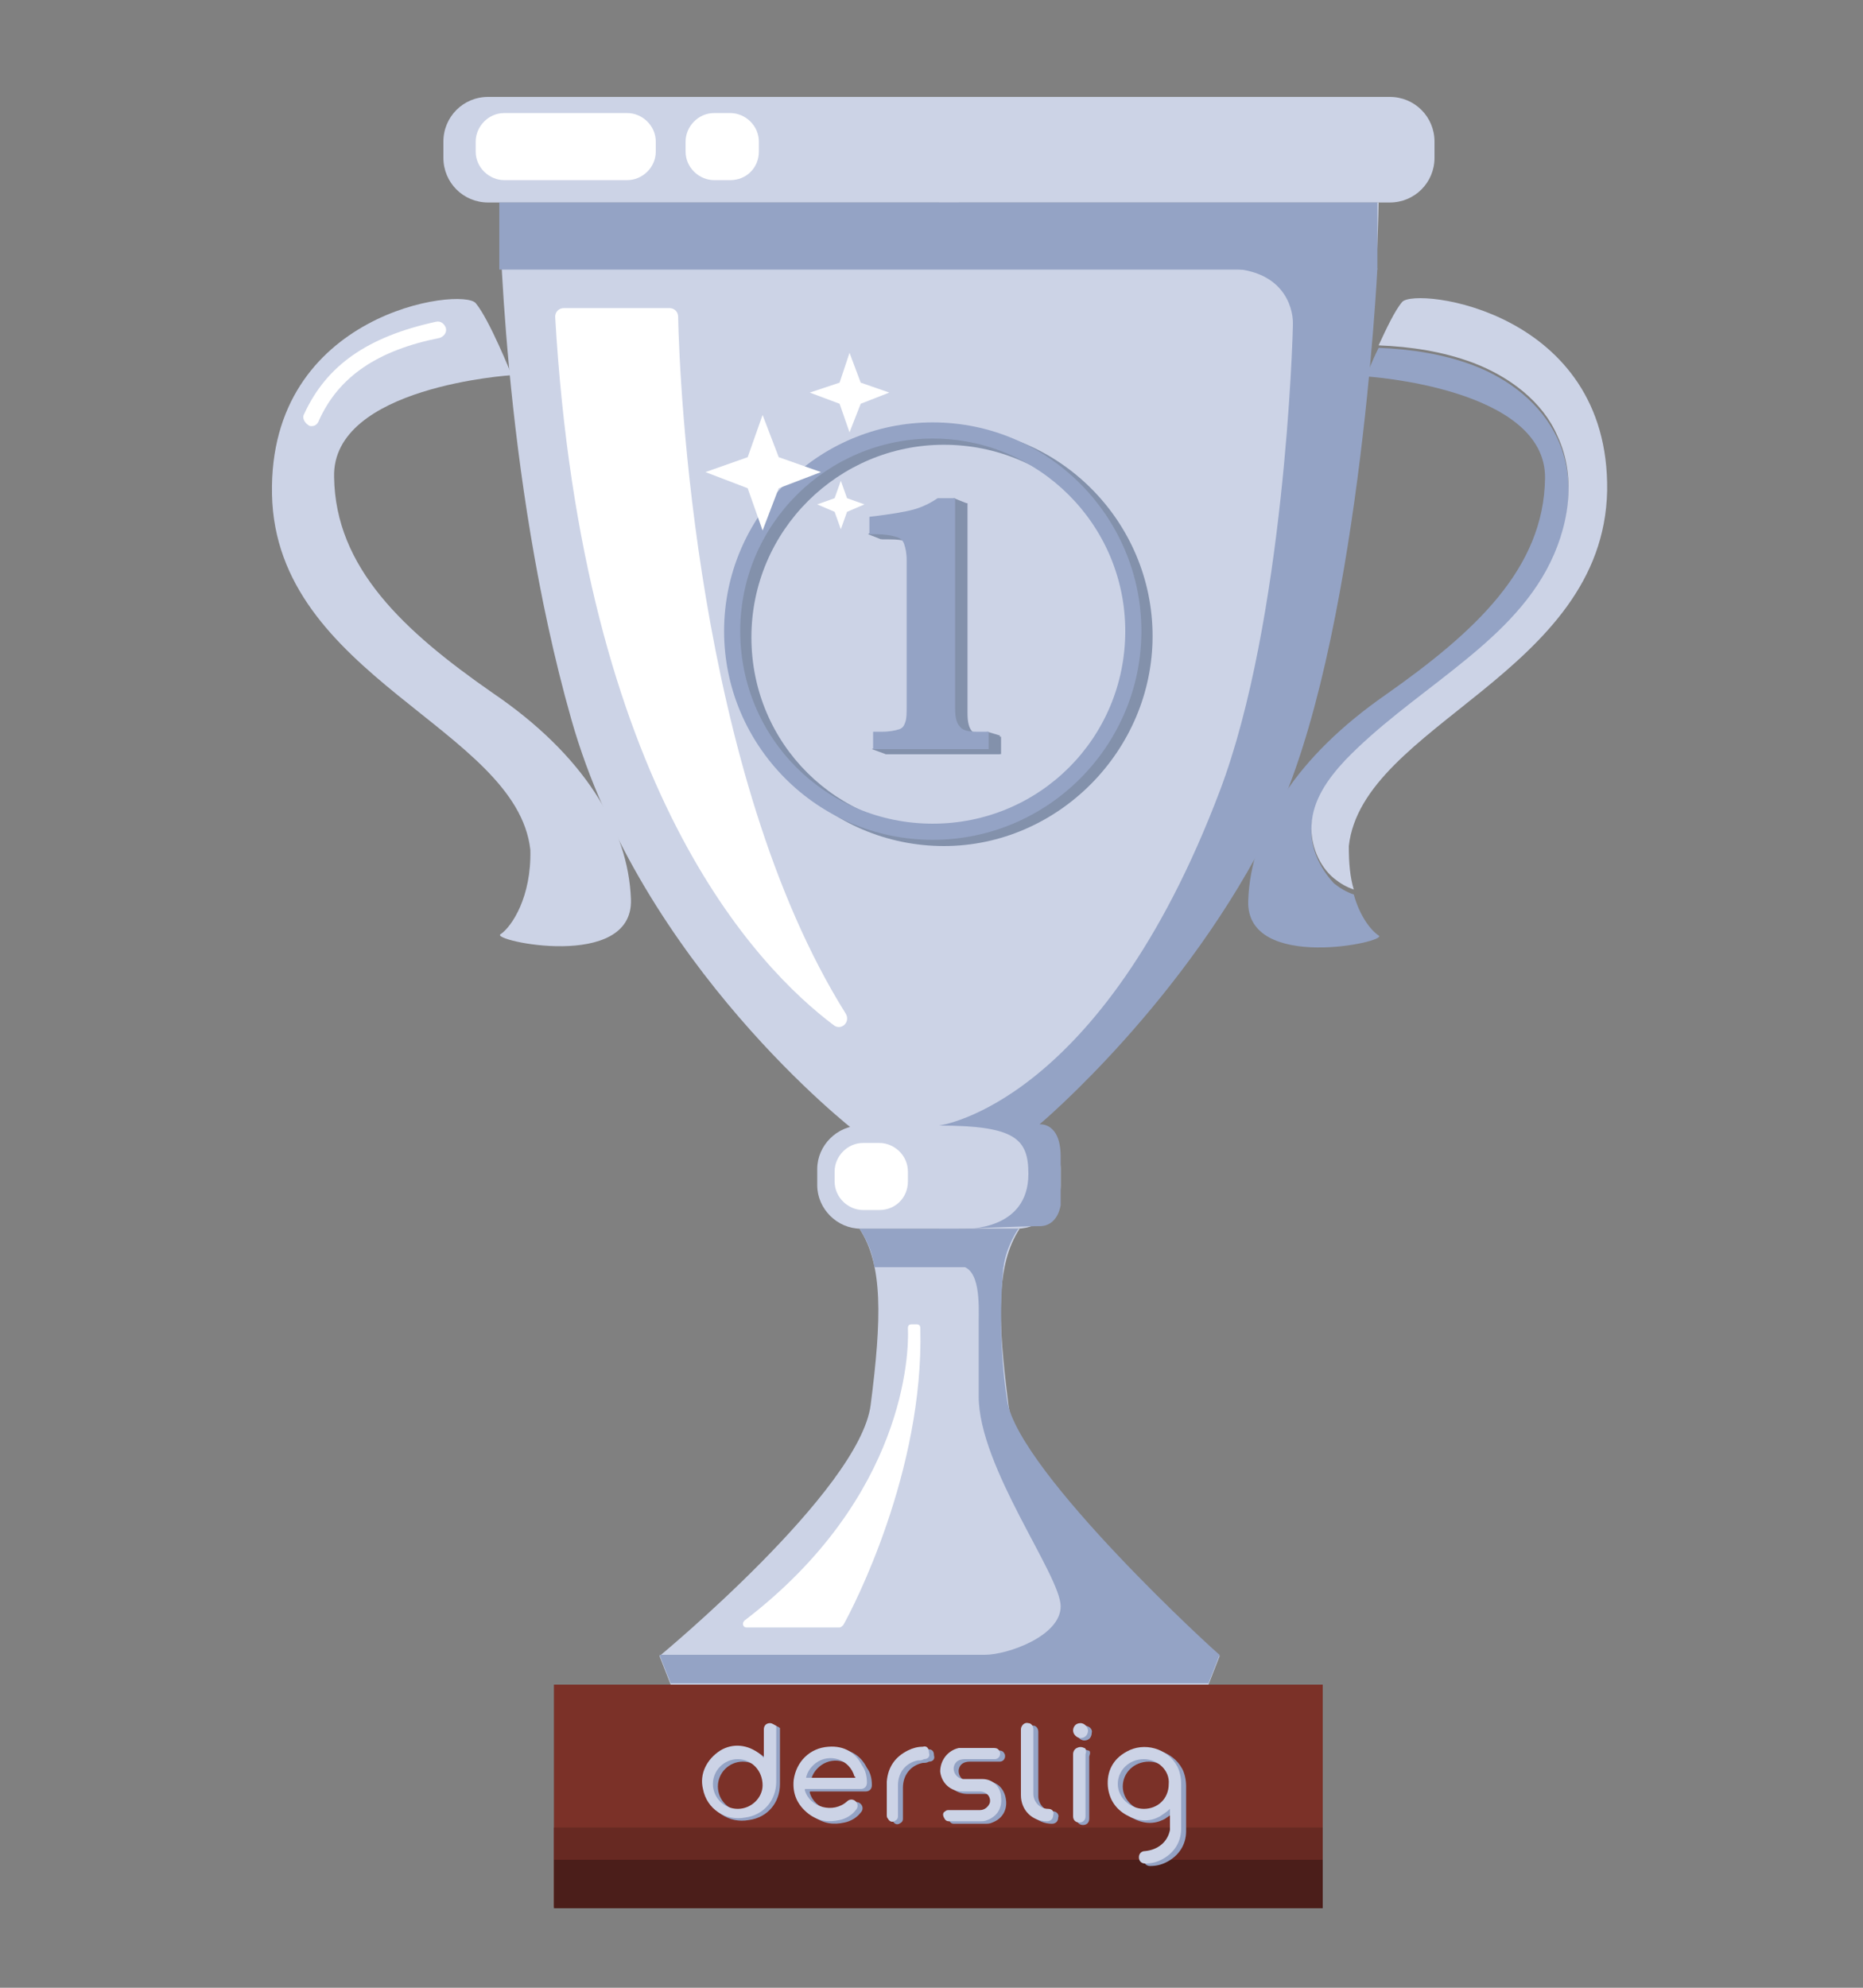 <?xml version="1.0" encoding="utf-8"?>
<!-- Generator: Adobe Illustrator 24.0.1, SVG Export Plug-In . SVG Version: 6.00 Build 0)  -->
<svg version="1.1" id="Layer_1" xmlns="http://www.w3.org/2000/svg" x="0px" y="0px"
     viewBox="0 0 150 160" style="enable-background:new 0 0 150 160;" xml:space="preserve">
<rect x="0" y="0" width="150" height="160" fill="#808080" stroke="none"/>
<style type="text/css">
	.st0{fill:#7B3128;}
	.st1{fill:#4B1E1A;}
	.st2{fill:#672922;}
	.st3{fill:#CCD3E6;}
	.st4{fill:#94A3C5;}
	.st5{fill:#FFFFFF;}
	.st6{fill:#8391AB;}
</style>
<g>
	<g>
		<g>
			<rect x="44.6" y="135.6" class="st0" width="61.9" height="17.9"/>
		</g>
	</g>
	<g>
		<g>
			<rect x="44.6" y="149.7" class="st1" width="61.9" height="3.9"/>
		</g>
	</g>
	<g>
		<g>
			<rect x="44.6" y="147.1" class="st2" width="61.9" height="2.6"/>
		</g>
	</g>
	<g>
		<g>
			<g>
				<g>
					<path class="st3" d="M111.9,16.3H39.3c-2,0-3.6-1.6-3.6-3.6v-1.3c0-2,1.6-3.6,3.6-3.6h72.6c2,0,3.6,1.6,3.6,3.6v1.3
						C115.5,14.7,113.9,16.3,111.9,16.3z"/>
				</g>
			</g>
			<g>
				<g>
					<path class="st3" d="M75.6,16.3V91h6.8c0,0,17.2-13.3,22.8-33.1c5.6-19.7,5.8-41.6,5.8-41.6H75.6z"/>
				</g>
			</g>
			<g>
				<g>
					<path class="st3" d="M77.2,16.3V91h-8.4c0,0-17.2-13.3-22.8-33.1c-5.6-19.7-5.8-41.6-5.8-41.6H77.2z"/>
				</g>
			</g>
			<g>
				<g>
					<path class="st3" d="M81.9,98.9H69.3c-1.9,0-3.5-1.6-3.5-3.5v-1.3c0-1.9,1.6-3.5,3.5-3.5h12.6c1.9,0,3.5,1.6,3.5,3.5v1.3
						C85.4,97.3,83.8,98.9,81.9,98.9z"/>
				</g>
			</g>
			<g>
				<g>
					<path class="st3" d="M75.6,98.9v36.7h21.7l0.9-2.3c0,0-16.1-13.3-17-20.2c-0.9-7-1-11.3,0.9-14.2H75.6z"/>
				</g>
			</g>
			<g>
				<g>
					<path class="st3" d="M77.2,98.9v36.7H54l-0.9-2.3c0,0,16.1-13.3,17-20.2c0.9-7,1-11.3-0.9-14.2H77.2z"/>
				</g>
			</g>
			<g>
				<g>
					<path class="st3" d="M41.2,30.2c0,0-1.8-4.5-2.9-5.8c-1.1-1.3-16.7,0.7-16.4,15.4c0.3,14.7,19.7,18.8,20.8,28.6
						c0.1,3.8-1.5,6.2-2.4,6.8c-0.9,0.5,10.7,3,10.5-2.8c-0.2-5.8-3.9-11.7-11.1-16.6c-7.2-5-12.7-10.1-12.8-17.4
						C26.7,31.1,41.2,30.2,41.2,30.2z"/>
				</g>
			</g>
			<g>
				<g>
					<rect x="40.2" y="16.3" class="st4" width="70.7" height="5.4"/>
				</g>
			</g>
			<g>
				<g>
					<path class="st4" d="M75.6,98.9h6.4c0,0-1,1.4-1.2,3.1h-5.2V98.9z"/>
				</g>
			</g>
			<g>
				<g>
					<path class="st4" d="M75.6,98.9h-6.4c0,0,1,1.4,1.2,3.1h5.2V98.9z"/>
				</g>
			</g>
			<g>
				<g>
					<path class="st4" d="M77.7,98.9c0,0,5.1,0.2,5.1-4.4c0-2.8-1-3.9-7.2-3.9c0,0,13-1.6,22.6-26.9c5.2-13.7,5.9-36.5,5.9-37.7
						c0-1.3-0.8-4.4-5.5-4.4h12.3c0,0-1.5,30.4-8.4,44.7c-7,14.3-18.8,24.2-18.8,24.2s1.7-0.2,1.7,2.6c0,2.9,0,3.9,0,3.9
						s-0.2,1.7-1.7,1.7S77.7,98.9,77.7,98.9z"/>
				</g>
			</g>
			<g>
				<path class="st4" d="M81.1,112.8c-0.9-5.8-0.3-10.9-0.3-10.9h-3.6c1.8,0,1.6,3.3,1.6,4.5c0,1.2,0,0.3,0,6
					c0,5.7,6.6,14.4,6.6,16.9c0,2.4-4.3,3.9-6.1,3.9H53.1l0.9,2.3h43.3l0.9-2.3C98.2,133.3,82.1,118.6,81.1,112.8z"/>
			</g>
			<g>
				<g>
					<g>
						<path class="st4" d="M105.6,66.6c0.1-2,1.4-3.8,2.7-5.2c2.5-2.7,5.6-4.9,8.6-7.2c2.9-2.3,5.8-4.9,7.6-8.1
							c1.8-3.3,2.5-7.4,0.9-10.8c-1.3-2.8-3.9-4.8-6.8-5.9c-2.4-0.9-5-1.3-7.6-1.4c-0.6,1.2-1,2.3-1,2.3s14.5,0.9,14.4,8.2
							c-0.1,7.3-5.7,12.4-12.8,17.4c-7.2,5-10.9,10.8-11.1,16.6c-0.2,5.8,11.4,3.3,10.5,2.8c-0.6-0.4-1.5-1.5-2-3.3
							c-0.6-0.2-1.1-0.5-1.6-0.9C106.2,69.8,105.5,68.2,105.6,66.6z"/>
					</g>
				</g>
				<g>
					<g>
						<path class="st3" d="M112.9,24.3c-0.6,0.7-1.3,2.2-1.9,3.5c2.6,0.1,5.2,0.5,7.6,1.4c2.9,1.1,5.6,3.1,6.8,5.9
							c1.6,3.4,0.9,7.5-0.9,10.8c-1.8,3.3-4.7,5.8-7.6,8.1c-2.9,2.3-6,4.5-8.6,7.2c-1.4,1.5-2.6,3.2-2.7,5.2
							c-0.1,1.6,0.6,3.3,1.8,4.3c0.5,0.4,1,0.7,1.6,0.9c-0.3-1-0.4-2.1-0.4-3.5c1.1-9.8,20.5-13.9,20.8-28.6
							C129.6,25,114,23.1,112.9,24.3z"/>
					</g>
				</g>
			</g>
			<g>
				<g>
					<path class="st5" d="M70.8,97.4h-1.3c-1.2,0-2.3-1-2.3-2.3v-0.8c0-1.2,1-2.3,2.3-2.3h1.3c1.2,0,2.3,1,2.3,2.3v0.8
						C73.1,96.4,72.1,97.4,70.8,97.4z"/>
				</g>
			</g>
			<g>
				<g>
					<path class="st5" d="M50.5,14.5h-9.9c-1.2,0-2.3-1-2.3-2.3v-0.8c0-1.2,1-2.3,2.3-2.3h9.9c1.2,0,2.3,1,2.3,2.3v0.8
						C52.8,13.5,51.7,14.5,50.5,14.5z"/>
				</g>
			</g>
			<g>
				<g>
					<path class="st5" d="M58.8,14.5h-1.3c-1.2,0-2.3-1-2.3-2.3v-0.8c0-1.2,1-2.3,2.3-2.3h1.3c1.2,0,2.3,1,2.3,2.3v0.8
						C61.1,13.5,60.1,14.5,58.8,14.5z"/>
				</g>
			</g>
			<g>
				<g>
					<path class="st5" d="M25.1,34.3c-0.1,0-0.2,0-0.3-0.1c-0.3-0.2-0.5-0.6-0.3-0.9c1.8-3.9,5.1-6.2,10.6-7.4
						c0.4-0.1,0.7,0.2,0.8,0.5c0.1,0.4-0.2,0.7-0.5,0.8c-5,1-8.1,3.1-9.7,6.6C25.6,34.1,25.4,34.3,25.1,34.3z"/>
				</g>
			</g>
			<g>
				<g>
					<path class="st5" d="M45.4,24.8h8.5c0.4,0,0.7,0.3,0.7,0.7c0.1,5,1.4,36.8,13.5,56.1c0.4,0.7-0.4,1.4-1,0.9
						C61,77.9,46.9,63.5,44.7,25.5C44.7,25.1,45,24.8,45.4,24.8z"/>
				</g>
			</g>
			<g>
				<g>
					<path class="st5" d="M60.1,131h7.5c0.1,0,0.2-0.1,0.3-0.2c0.8-1.4,6.5-12.4,6.2-23.9c0-0.2-0.1-0.3-0.3-0.3h-0.4
						c-0.2,0-0.3,0.1-0.3,0.3c0.1,2-0.2,13.6-13.1,23.5C59.7,130.6,59.8,131,60.1,131z"/>
				</g>
			</g>
		</g>
	</g>
	<g>
		<g>
			<g>
				<path class="st4" d="M95.5,143.8c0-0.5-0.1-1-0.3-1.4c-0.8-1.5-2.7-2-4.1-1.2c-1.1,0.6-1.6,1.6-1.5,2.8c0.1,1,0.6,1.8,1.5,2.3
					c0.9,0.5,1.8,0.6,2.7,0.1c0.3-0.2,0.6-0.4,0.8-0.6c0,0.5,0,1,0,1.5c0,0.1,0,0.1,0,0.2c-0.2,1-1,1.6-2,1.7
					c-0.3,0-0.5,0.2-0.5,0.5c0,0.3,0.2,0.5,0.5,0.5c0.5,0,0.9-0.1,1.3-0.3c1-0.5,1.6-1.4,1.6-2.5C95.5,146.1,95.5,144.9,95.5,143.8z
					 M92.5,145.8c-1.1,0-2.1-0.9-2.1-2c0-1.1,0.9-2,2.1-2c1.1,0,2.1,0.9,2,2C94.5,145,93.6,145.8,92.5,145.8z"/>
			</g>
			<g>
				<path class="st4" d="M62.3,138.9c-0.3,0-0.5,0.2-0.5,0.5c0,0.7,0,1.5,0,2.2c0,0,0,0.1,0,0.1c-0.1-0.1-0.2-0.2-0.3-0.3
					c-1-0.8-2.2-0.9-3.2-0.3c-1.1,0.7-1.7,1.9-1.4,3.1c0.3,1.6,1.8,2.6,3.4,2.3c1.5-0.2,2.5-1.4,2.5-2.9c0-0.9,0-1.8,0-2.7
					c0-0.6,0-1.2,0-1.8C62.8,139.1,62.6,138.9,62.3,138.9z M59.8,145.8c-1.1,0-2-0.9-2-2c0-1.1,0.9-2,2-2c1.1,0,2,0.9,2,2.1
					C61.8,144.9,60.9,145.8,59.8,145.8z"/>
			</g>
			<g>
				<path class="st4" d="M67.1,140.8c-1.5,0.1-2.6,1.2-2.8,2.7c-0.1,1.1,0.3,2,1.2,2.7c0.8,0.6,1.6,0.7,2.5,0.5
					c0.5-0.1,1-0.4,1.3-0.8c0.2-0.2,0.2-0.5,0-0.7c-0.2-0.2-0.5-0.2-0.7,0c-1.1,1-3,0.5-3.4-0.9c0-0.1,0-0.1,0.1-0.1
					c0.7,0,1.5,0,2.2,0c0.7,0,1.5,0,2.2,0c0.3,0,0.5-0.2,0.5-0.5c0-0.5-0.1-1-0.4-1.4C69.3,141.3,68.4,140.7,67.1,140.8z
					 M69.2,143.3c-1.3,0-2.5,0-3.8,0c0,0,0,0-0.1,0c0.1-0.5,0.4-0.9,0.8-1.2c1.1-0.8,2.7-0.3,3.1,1.1
					C69.3,143.2,69.3,143.3,69.2,143.3z"/>
			</g>
			<g>
				<path class="st4" d="M79.5,143.4c-0.5,0-1,0-1.5,0c-0.5,0-0.9-0.5-0.8-1c0.1-0.4,0.4-0.6,0.9-0.6c0.8,0,1.6,0,2.4,0
					c0.3,0,0.5-0.3,0.4-0.6c-0.1-0.2-0.2-0.3-0.5-0.3c-0.8,0-1.6,0-2.4,0c-0.1,0-0.2,0-0.4,0c-0.9,0.2-1.5,1-1.5,1.9
					c0.1,0.9,0.8,1.6,1.8,1.6c0.5,0,0.9,0,1.4,0c0.5,0,0.9,0.4,0.8,0.9c-0.1,0.3-0.4,0.6-0.8,0.6c-0.8,0-1.7,0-2.5,0
					c-0.1,0-0.2,0-0.3,0.1c-0.2,0.1-0.2,0.3-0.1,0.5c0.1,0.2,0.2,0.3,0.4,0.3c0.4,0,0.9,0,1.3,0c0.4,0,0.8,0,1.2,0
					c0.2,0,0.4,0,0.6-0.1c0.8-0.3,1.2-1,1.1-1.8C80.9,144,80.3,143.4,79.5,143.4z"/>
			</g>
			<g>
				<path class="st4" d="M84.8,145.8c-0.8,0-1.2-0.7-1.2-1.2c0-0.8,0-1.7,0-2.5c0-0.3,0-0.6,0-0.9c0-0.6,0-1.2,0-1.8
					c0-0.3-0.2-0.5-0.4-0.5c-0.3-0.1-0.6,0.2-0.6,0.5c0,1.8,0,3.5,0,5.3c0,1.2,0.9,2.1,2.1,2.1c0.3,0,0.5-0.2,0.5-0.5
					C85.3,146.1,85.1,145.8,84.8,145.8z"/>
			</g>
			<g>
				<path class="st4" d="M74.7,140.8c-0.4,0-0.8,0.1-1.2,0.3c-1,0.5-1.6,1.3-1.7,2.5c0,0.4,0,0.9,0,1.3c0,0,0,0,0,0
					c0,0.5,0,0.9,0,1.4c0,0.1,0,0.2,0.1,0.3c0.1,0.2,0.3,0.3,0.5,0.2c0.2-0.1,0.3-0.2,0.3-0.4c0-0.8,0-1.7,0-2.5c0-1,0.6-1.8,1.6-2
					c0.2,0,0.3,0,0.5-0.1c0.3,0,0.5-0.2,0.4-0.5C75.2,140.9,75,140.8,74.7,140.8z"/>
			</g>
			<g>
				<path class="st4" d="M87.6,140.9c-0.2-0.1-0.4-0.1-0.6,0c-0.2,0.1-0.3,0.3-0.3,0.5c0,0.8,0,1.6,0,2.5c0,0.5,0,0.9,0,1.4
					c0,0.4,0,0.7,0,1.1c0,0.3,0.2,0.5,0.5,0.5c0.3,0,0.5-0.2,0.5-0.5c0-1.7,0-3.3,0-5C87.8,141.1,87.8,140.9,87.6,140.9z"/>
			</g>
			<g>
				<path class="st4" d="M87.3,138.9c-0.4,0-0.6,0.3-0.6,0.6c0,0.3,0.3,0.6,0.6,0.6c0.4,0,0.6-0.3,0.6-0.6
					C88,139.2,87.7,138.9,87.3,138.9z"/>
			</g>
		</g>
		<g>
			<g>
				<path class="st3" d="M95.1,143.6c0-0.5-0.1-1-0.3-1.4c-0.8-1.5-2.7-2-4.1-1.2c-1.1,0.6-1.6,1.6-1.5,2.8c0.1,1,0.6,1.8,1.5,2.3
					c0.9,0.5,1.8,0.6,2.7,0.1c0.3-0.2,0.6-0.4,0.8-0.6c0,0.5,0,1,0,1.5c0,0.1,0,0.1,0,0.2c-0.2,1-1,1.6-2,1.7
					c-0.3,0-0.5,0.2-0.5,0.5c0,0.3,0.2,0.5,0.5,0.5c0.5,0,0.9-0.1,1.3-0.3c1-0.5,1.6-1.4,1.6-2.5C95.1,145.9,95.1,144.7,95.1,143.6z
					 M92.1,145.6c-1.1,0-2.1-0.9-2.1-2c0-1.1,0.9-2,2.1-2c1.1,0,2.1,0.9,2,2C94.1,144.8,93.2,145.6,92.1,145.6z"/>
			</g>
			<g>
				<path class="st3" d="M62,138.7c-0.3,0-0.5,0.2-0.5,0.5c0,0.7,0,1.5,0,2.2c0,0,0,0.1,0,0.1c-0.1-0.1-0.2-0.2-0.3-0.3
					c-1-0.8-2.2-0.9-3.2-0.3c-1.1,0.7-1.7,1.9-1.4,3.1c0.3,1.6,1.8,2.6,3.4,2.3c1.5-0.2,2.5-1.4,2.5-2.9c0-0.9,0-1.8,0-2.7
					c0-0.6,0-1.2,0-1.8C62.4,138.9,62.2,138.7,62,138.7z M59.4,145.6c-1.1,0-2-0.9-2-2c0-1.1,0.9-2,2-2c1.1,0,2,0.9,2,2.1
					C61.4,144.7,60.5,145.6,59.4,145.6z"/>
			</g>
			<g>
				<path class="st3" d="M66.7,140.6c-1.5,0.1-2.6,1.2-2.8,2.7c-0.1,1.1,0.3,2,1.2,2.7c0.8,0.6,1.6,0.7,2.5,0.5
					c0.5-0.1,1-0.4,1.3-0.8c0.2-0.2,0.2-0.5,0-0.7c-0.2-0.2-0.5-0.2-0.7,0c-1.1,1-3,0.5-3.4-0.9c0-0.1,0-0.1,0.1-0.1
					c0.7,0,1.5,0,2.2,0c0.7,0,1.5,0,2.2,0c0.3,0,0.5-0.2,0.5-0.5c0-0.5-0.1-1-0.4-1.4C68.9,141.1,68,140.5,66.7,140.6z M68.8,143.1
					c-1.3,0-2.5,0-3.8,0c0,0,0,0-0.1,0c0.1-0.5,0.4-0.9,0.8-1.2c1.1-0.8,2.7-0.3,3.1,1.1C68.9,143,68.9,143.1,68.8,143.1z"/>
			</g>
			<g>
				<path class="st3" d="M79.1,143.2c-0.5,0-1,0-1.5,0c-0.5,0-0.9-0.5-0.8-1c0.1-0.4,0.4-0.6,0.9-0.6c0.8,0,1.6,0,2.4,0
					c0.3,0,0.5-0.3,0.4-0.6c-0.1-0.2-0.2-0.3-0.5-0.3c-0.8,0-1.6,0-2.4,0c-0.1,0-0.2,0-0.4,0c-0.9,0.2-1.5,1-1.5,1.9
					c0.1,0.9,0.8,1.6,1.8,1.6c0.5,0,0.9,0,1.4,0c0.5,0,0.9,0.4,0.8,0.9c-0.1,0.3-0.4,0.6-0.8,0.6c-0.8,0-1.7,0-2.5,0
					c-0.1,0-0.2,0-0.3,0.1c-0.2,0.1-0.2,0.3-0.1,0.5c0.1,0.2,0.2,0.3,0.4,0.3c0.4,0,0.9,0,1.3,0c0.4,0,0.8,0,1.2,0
					c0.2,0,0.4,0,0.6-0.1c0.8-0.3,1.2-1,1.1-1.8C80.6,143.8,79.9,143.2,79.1,143.2z"/>
			</g>
			<g>
				<path class="st3" d="M84.4,145.6c-0.8,0-1.2-0.7-1.2-1.2c0-0.8,0-1.7,0-2.5c0-0.3,0-0.6,0-0.9c0-0.6,0-1.2,0-1.8
					c0-0.3-0.2-0.5-0.4-0.5c-0.3-0.1-0.6,0.2-0.6,0.5c0,1.8,0,3.5,0,5.3c0,1.2,0.9,2.1,2.1,2.1c0.3,0,0.5-0.2,0.5-0.5
					C84.9,145.8,84.7,145.6,84.4,145.6z"/>
			</g>
			<g>
				<path class="st3" d="M74.3,140.6c-0.4,0-0.8,0.1-1.2,0.3c-1,0.5-1.6,1.3-1.7,2.5c0,0.4,0,0.9,0,1.3c0,0,0,0,0,0
					c0,0.5,0,0.9,0,1.4c0,0.1,0,0.2,0.1,0.3c0.1,0.2,0.3,0.3,0.5,0.2c0.2-0.1,0.3-0.2,0.3-0.4c0-0.8,0-1.7,0-2.5c0-1,0.6-1.8,1.6-2
					c0.2,0,0.3,0,0.5-0.1c0.3,0,0.5-0.2,0.4-0.5C74.8,140.7,74.6,140.5,74.3,140.6z"/>
			</g>
			<g>
				<path class="st3" d="M87.3,140.7c-0.2-0.1-0.4-0.1-0.6,0c-0.2,0.1-0.3,0.3-0.3,0.5c0,0.8,0,1.6,0,2.5c0,0.5,0,0.9,0,1.4
					c0,0.4,0,0.7,0,1.1c0,0.3,0.2,0.5,0.5,0.5c0.3,0,0.5-0.2,0.5-0.5c0-1.7,0-3.3,0-5C87.5,140.9,87.4,140.7,87.3,140.7z"/>
			</g>
			<g>
				<path class="st3" d="M87,138.7c-0.4,0-0.6,0.3-0.6,0.6c0,0.3,0.3,0.6,0.6,0.6c0.4,0,0.6-0.3,0.6-0.6
					C87.6,139,87.3,138.7,87,138.7z"/>
			</g>
		</g>
	</g>
	<g>
		<g>
			<path class="st6" d="M80.5,60.7h-9.2v-1.4h0.7c0.6,0,1.1-0.1,1.4-0.2c0.3-0.1,0.4-0.3,0.5-0.6s0.1-0.7,0.1-1.3V45.5
				c0-0.6-0.1-1-0.2-1.3c-0.1-0.3-0.3-0.5-0.7-0.6c-0.3-0.1-0.9-0.2-1.6-0.2h-0.5V42c1.7-0.2,2.9-0.4,3.6-0.6
				c0.7-0.2,1.3-0.5,1.9-0.9h1.4v16.9c0,0.7,0.1,1.2,0.4,1.5c0.2,0.3,0.7,0.4,1.4,0.4h0.9V60.7z"/>
		</g>
		<g>
			<polygon class="st6" points="70.9,43.4 69.9,43 70.7,42.4 72.5,42.4 75.1,41.6 76.8,40.1 77.8,40.5 76.6,43 73.1,43.4 			"/>
		</g>
		<g>
			<polygon class="st6" points="79.5,58.9 80.5,59.2 80.5,60.7 71.3,60.7 70.2,60.3 71.2,59.8 78.8,59.2 			"/>
		</g>
		<g>
			<path class="st4" d="M79.5,60.3h-9.2v-1.4h0.7c0.6,0,1.1-0.1,1.4-0.2c0.3-0.1,0.4-0.3,0.5-0.6c0.1-0.3,0.1-0.7,0.1-1.3V45.1
				c0-0.6-0.1-1-0.2-1.3c-0.1-0.3-0.3-0.5-0.7-0.6c-0.3-0.1-0.9-0.2-1.6-0.2h-0.5v-1.4c1.7-0.2,2.9-0.4,3.6-0.6
				c0.7-0.2,1.3-0.5,1.9-0.9h1.4V57c0,0.7,0.1,1.2,0.4,1.5c0.2,0.3,0.7,0.4,1.4,0.4h0.9V60.3z"/>
		</g>
		<g>
			<path class="st6" d="M76,68.1c-9.3,0-16.8-7.6-16.8-16.8S66.7,34.4,76,34.4s16.8,7.6,16.8,16.8S85.2,68.1,76,68.1z M76,35.8
				c-8.5,0-15.5,6.9-15.5,15.5S67.4,66.7,76,66.7s15.5-6.9,15.5-15.5S84.5,35.8,76,35.8z"/>
		</g>
		<g>
			<path class="st4" d="M75.1,67.6c-9.3,0-16.8-7.6-16.8-16.8S65.8,34,75.1,34s16.8,7.6,16.8,16.8S84.4,67.6,75.1,67.6z M75.1,35.3
				c-8.5,0-15.5,6.9-15.5,15.5s6.9,15.5,15.5,15.5s15.5-6.9,15.5-15.5S83.6,35.3,75.1,35.3z"/>
		</g>
	</g>
	<g>
		<g>
			<g>
				<polygon class="st5" points="66.1,38 62.7,39.3 61.4,42.7 60.2,39.3 56.8,38 60.2,36.8 61.4,33.4 62.7,36.8 				"/>
			</g>
		</g>
		<g>
			<g>
				<polygon class="st5" points="71.6,31.6 69.3,32.5 68.4,34.8 67.6,32.5 65.2,31.6 67.6,30.8 68.4,28.4 69.3,30.8 				"/>
			</g>
		</g>
		<g>
			<g>
				<polygon class="st5" points="69.6,40.6 68.2,41.2 67.7,42.6 67.2,41.2 65.8,40.6 67.2,40.1 67.7,38.7 68.2,40.1 				"/>
			</g>
		</g>
	</g>
</g>
</svg>
